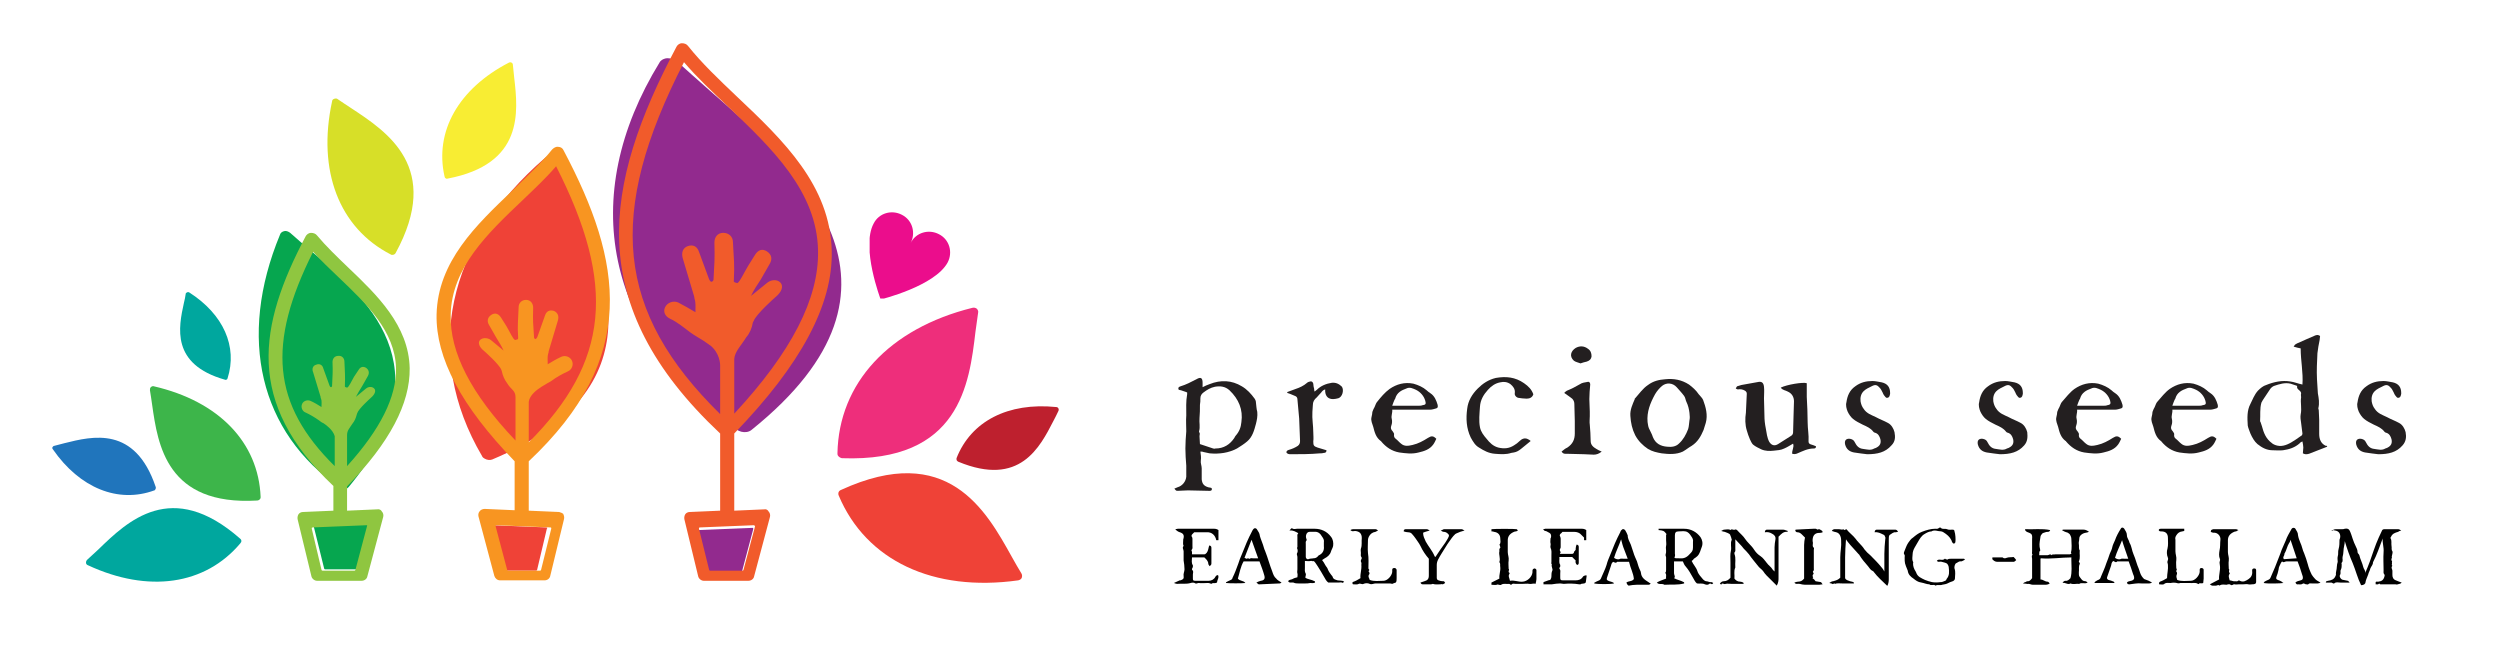 <?xml version="1.0" encoding="UTF-8"?>
<!-- Generator: Adobe Illustrator 25.4.0, SVG Export Plug-In . SVG Version: 6.00 Build 0)  -->
<svg xmlns="http://www.w3.org/2000/svg" xmlns:xlink="http://www.w3.org/1999/xlink" version="1.1" id="Layer_3" x="0px" y="0px" viewBox="0 0 566.9 146.3" style="enable-background:new 0 0 566.9 146.3;" xml:space="preserve">
<style type="text/css">
	.st0{fill:#231F20;}
	.st1{clip-path:url(#SVGID_00000018217860157553766940000000906180562141916319_);fill:#EB0D8C;}
	.st2{fill:#3DB54A;}
	.st3{fill:#00A79E;}
	.st4{fill:#BE202E;}
	.st5{fill:#EE2E7B;}
	.st6{fill:#EF4237;}
	.st7{fill:#D7DF28;}
	.st8{fill:#F8ED33;}
	.st9{fill:#06A64F;}
	.st10{fill:#922A8E;}
	.st11{fill:#2075BC;}
	.st12{fill:#F15B2B;}
	.st13{fill:#8FC640;}
	.st14{fill:#F89521;}
</style>
<g>
	<g>
		<path class="st0" d="M284.8,96.1c-0.4,1.5-0.8,3-2,4c-0.7,0.6-1.5,1.1-2.3,1.6c-1.9,1-4,1.3-6.2,1.1c-0.5-0.1-0.9-0.2-1.4-0.3    c-0.2-0.1-0.5-0.1-0.7-0.1c0.1,0.7,0.2,1.3,0.1,2c-0.1,0.6,0.2,1.2,0.2,1.8c0,0.6,0,1.2,0,1.8c0,0.2,0,0.5,0,0.7    c0.1,1,0.5,1.5,1.5,1.8c0.3,0.1,0.9,0,0.8,0.5c-0.1,0.4-0.5,0.3-0.9,0.3c-1.5,0-3-0.1-4.5-0.1c-0.8,0-1.6,0.1-2.3,0.1    c-0.4,0-0.4,0-0.8-0.5c0.2-0.1,0.5-0.2,0.7-0.3c1.1-0.3,1.9-1.3,2-2.4c0-0.8,0-1.7,0-2.5c-0.1-1.3-0.2-2.6-0.2-3.9    c0-1.3,0.1-2.6,0.2-3.9c0-1.2-0.1-2.4,0-3.6c0-1.6-0.1-3.2,0.2-4.8c0-0.1,0-0.2,0-0.4c-0.4-0.2-0.9-0.3-1.4-0.5    c-0.3-0.1-0.6,0-0.6-0.4c0-0.4,0.3-0.4,0.5-0.5c0.6-0.2,1.2-0.4,1.8-0.7c0.6-0.3,1.2-0.6,1.8-0.9c1-0.6,1.4-0.3,1.4,0.8    c0,0.3,0,0.6,0,1c0.6-0.3,1-0.5,1.6-0.7c2.5-1,5-0.9,7.3,0.5c1.2,0.7,2.1,1.7,2.9,2.8c0.2,0.3,0.3,0.6,0.3,0.9    c0.1,0.7,0.1,1.4,0.3,2.1C285.2,94.4,285,95.3,284.8,96.1 M278.8,88.5c-1-0.9-2.1-1-3.3-0.8c-1,0.2-1.8,0.7-2.6,1.3    c-0.4,0.3-0.7,0.7-0.7,1.3c0,0.5,0,1-0.1,1.5c0,1,0,2-0.1,3c-0.1,1,0.2,2-0.1,3c0,0,0,0.1,0,0.2c0.3,0.2,0.1,0.6,0.1,0.9    c0,0.6,0.1,1.2,0.1,1.8c1,0.3,2,0.7,3,1c0.2,0,0.3,0.1,0.5,0c1.9,0,3.3-0.9,4.3-2.4c0.1-0.2,0.2-0.4,0.3-0.5    c0.8-0.9,1.2-1.9,1.3-3.1C281.9,92.9,280.9,90.5,278.8,88.5"></path>
		<path class="st0" d="M303.5,90.3c-0.4,0.1-0.8,0.2-1.2,0.2c-1.1,0-1.7-0.6-1.8-1.7c0-0.2,0-0.3,0-0.5c-0.4,0.1-0.7,0.4-0.9,0.7    c-0.4,0.4-0.7,0.8-1,1.1c-0.6,0.5-0.9,1-0.9,1.8c0,0.5-0.1,1-0.1,1.5c-0.1,1.6,0.2,3.1,0.2,4.6c0,0.7,0.1,1.4,0,2.1    c0,0.9,0.1,1.1,1,1.4c0.7,0.2,1.3,0.4,2,0.6c0,0.5-0.3,0.6-0.6,0.6c-0.3,0.1-0.6,0.1-0.9,0.1c-2.2,0.2-4.5,0.2-6.7,0.2    c-0.4,0-0.7-0.1-0.9-0.4c0-0.4,0.3-0.5,0.6-0.6c0.7-0.2,1.4-0.5,2-0.9c0.4-0.3,0.5-0.7,0.5-1.1c-0.1-1.7-0.1-3.4-0.2-5.1    c-0.1-1.5-0.3-2.9-0.4-4.4c0-0.3-0.2-0.6-0.5-0.7c-0.4-0.2-0.8-0.3-1.2-0.5c-0.2-0.1-0.4-0.1-0.6-0.2c0-0.1,0-0.1,0-0.2l1.9-0.7    c0.9-0.3,1.8-0.7,2.6-1.4c0.2-0.2,0.4-0.2,0.7-0.3c0.3-0.1,0.6,0.1,0.7,0.5c0,0.4,0.1,0.8,0.2,1.2c0,0.2,0,0.3,0.1,0.6    c0.2-0.2,0.4-0.3,0.5-0.4c0.9-0.9,2.1-1.4,3.4-1.6c1-0.1,1.7,0.3,2.3,0.9C304.8,88.5,304.4,90,303.5,90.3"></path>
		<path class="st0" d="M325.7,92.6c-0.4,0.1-0.9,0.3-1.4,0.3c-1.8,0-3.7,0-5.5,0c-1,0-2,0-3.1,0c0.1,0.7-0.3,1.4-0.1,2.1    c0.1,0.4,0.1,1-0.1,1.5c-0.2,0.5-0.1,0.9,0.3,1.3c0.2,0.3,0.4,0.5,0.3,0.9c0,0.3,0.1,0.6,0.4,0.8c0.4,0.3,0.8,0.8,1.2,1.1    c0.8,0.7,1.7,0.5,2.6,0.3c1.3-0.3,2.4-0.9,3.5-1.6c0.8-0.5,1.2-0.5,1.9,0.2c-0.2,0.4-0.4,0.9-0.7,1.3c-0.8,1.1-2,1.5-3.3,1.8    c-1.5,0.4-2.9,0.2-4.4,0c-1.7-0.3-3-1.2-4.1-2.5c0,0,0-0.1-0.1-0.1c-1.1-0.8-1.4-2-1.7-3.2c-0.2-0.7-0.6-1.4-0.4-2.2    c0.1-0.4,0.2-0.9,0.2-1.2c0.2-0.5,0.3-0.8,0.5-1.1c0.2-0.4,0.3-0.9,0.6-1.2c0.8-1,1.7-2.1,2.8-2.9c1.6-1.1,3.4-1.6,5.4-1.2    c1.1,0.3,2.2,0.8,3,1.5c0.3,0.3,0.6,0.5,0.9,0.7c0.9,0.6,1.3,1.6,1.6,2.6C326.1,92.3,326,92.5,325.7,92.6 M323.2,90.9    c-0.3-1.1-1.1-2-2.1-2.5c-0.7-0.3-1.4-0.7-2.2-0.3c-1.1,0.4-2.1,0.9-2.5,2.2c0,0.2-0.2,0.3-0.2,0.4c-0.2,0.4-0.3,0.8-0.5,1.3    c2.2,0,4.1,0,6.1,0c0.2,0,0.5,0,0.7-0.1C323.3,91.8,323.4,91.6,323.2,90.9"></path>
		<path class="st0" d="M343.5,89.1c0.1-0.9-0.4-1.5-1-2c-0.7-0.5-1.5-0.6-2.3-0.4c-1.1,0.2-2,0.8-2.8,1.7c-1,1.1-1.7,2.3-1.8,3.8    c-0.1,1.6-0.3,3.2,0,4.7c0.2,1,0.8,1.8,1.5,2.6c0.7,0.9,1.5,1.7,2.7,2c1.3,0.3,2.4,0.2,3.5-0.5c0.5-0.3,0.9-0.6,1.3-1    c0.5-0.5,1.2-0.8,1.9-0.4c0.2,0.1,0.4,0.2,0.6,0.4c-0.8,0.7-1.5,1.2-2.2,1.8c-0.5,0.4-1,0.7-1.6,0.8c-0.2,0-0.4,0.1-0.6,0.1    c-1.2,0.4-2.4,0.3-3.7,0.2c-1.4-0.1-2.5-0.7-3.6-1.4c-0.9-0.5-1.4-1.4-1.9-2.3c-1-2.1-1.1-4.3-0.8-6.5c0.2-1.8,1.1-3.3,2.4-4.6    c1.1-1.1,2.4-2,4.1-2.4c2.3-0.4,4.4-0.2,6.4,1.2c1,0.7,1.7,1.4,2.1,2.5c-0.2,0.7-0.8,1-1.5,1c-0.7,0-1.3-0.1-2-0.2    C343.7,90,343.4,89.6,343.5,89.1"></path>
		<path class="st0" d="M363.2,102.4c-0.6,0.5-1.2,0.7-1.8,0.7c-0.7,0-1.5-0.1-2.2-0.1c-1.3,0-2.6-0.1-3.9-0.1    c-0.4,0-0.8,0.1-1.2-0.5c0.4-0.3,0.8-0.7,1.3-0.9c1.2-0.8,1.7-1.8,1.7-3.2c0-0.9,0-1.8,0-2.8c0-1.3-0.1-2.6-0.1-3.9    c0-0.5-0.2-0.9-0.5-1.2c-0.5-0.4-1.1-0.8-1.8-1.3c0.2-0.2,0.4-0.4,0.6-0.5c1-0.4,2-0.9,3-1.5c0.4-0.3,1.1-0.4,1.7-0.5    c0.4-0.1,0.6,0.2,0.6,0.6c-0.1,1.1-0.2,2.2-0.2,3.3c0,0.9,0.1,1.9,0.1,2.8c0,0.4,0,0.7,0,1.1c0,0.6-0.1,1.3,0,1.9    c0.1,1.2,0.2,2.5,0.2,3.7c0,0.9,0.6,1.4,1.3,1.8C362.3,102,362.7,102.2,363.2,102.4 M357.3,78.9c0.9-0.5,1.9-0.5,2.8,0.2    c0.6,0.4,0.8,1,0.8,1.7c-0.1,0.7-0.5,1-1.1,1.2c-0.4,0.1-0.9,0.2-1.4,0.4c-0.5-0.2-1.1-0.3-1.5-0.6    C355.8,80.8,356.2,79.6,357.3,78.9"></path>
		<path class="st0" d="M386.8,95.9c-0.2,0.5-0.3,1.1-0.5,1.6c-0.6,1.4-1.3,2.7-2.7,3.6c-0.7,0.4-1.3,0.9-2,1.3    c-1.5,0.7-3.2,0.6-4.8,0.4c-1.1-0.2-2.1-0.4-3.1-1c-1.2-0.8-2.2-1.8-2.9-3.1c-0.7-1.4-1-2.8-1.1-4.4c-0.1-1.4,0.5-2.6,1-3.8    c0-0.1,0-0.2,0.1-0.2c0.9-1,1.7-2.2,2.9-3c1.2-0.9,2.5-1.2,3.9-1.3c1.9-0.2,3.7,0.1,5.4,1.2c0.8,0.6,1.6,1.3,2.2,2.2    c0.3,0.4,0.8,0.8,1,1.3C386.8,92.3,387.3,94.1,386.8,95.9 M383.1,93.6c-0.1-0.8-0.3-1.7-0.7-2.5c-0.2-0.4-0.2-0.9-0.5-1.3    c-0.5-0.7-1.1-1.3-1.7-2c-0.9-1-2.3-1.1-3.3-0.3c-0.6,0.5-1.2,1.2-1.6,1.9c-1.1,2-1.9,4-1.7,6.3c0.1,0.5,0.1,0.9,0.3,1.4    c0.3,0.7,0.7,1.3,0.9,2c0.6,1.5,1.8,2.1,3.3,2.2c0.9,0.1,1.9,0,2.6-0.7c1-0.9,1.6-2,2.1-3.3c0.2-0.6,0.2-1.4,0.3-2    C383.2,94.9,383.2,94.3,383.1,93.6"></path>
		<path class="st0" d="M411.8,101.2c0,0.4-0.2,0.5-0.5,0.5c-1.4,0-2.5,0.6-3.7,1.1c-0.4,0.2-0.8,0.2-1.2,0.1    c-0.1-0.8,0.5-1.5,0.2-2.3c-0.7,0.4-1.3,0.8-2,1.1c-0.8,0.4-1.6,0.4-2.4,0.5c-0.9,0.1-1.9,0.1-2.8-0.3c-0.6-0.3-1.3-0.6-1.9-1.1    c-0.3-0.3-0.5-0.8-0.7-1.2c-0.3-0.7-0.5-1.3-0.7-2c-0.4-1.3-0.4-2.7-0.2-4c0.1-1.4,0.1-2.9,0.2-4.3c0-0.3-0.1-0.5-0.4-0.7    c-0.5-0.3-1-0.4-1.6-0.3c-0.2,0-0.3-0.1-0.5-0.2c0.1-0.2,0.2-0.4,0.3-0.5c0.3-0.1,0.6-0.2,1-0.3c1.3-0.2,2.6-0.5,3.9-0.7    c0.7-0.1,1.1,0.2,1.2,1.1c0.1,0.9,0,1.7,0,2.6c0,1.3,0.1,2.6,0.1,3.9c0,1,0.1,1.9,0.3,2.9c0.2,1.1,0.3,2.2,0.8,3.1    c0.5,0.8,1.2,1,2,0.5c1-0.6,2-1.3,3-1.9c0.3-0.2,0.4-0.5,0.4-0.8c0-1.2,0.1-2.5,0.1-3.7c0-1.1,0.1-2.2,0.1-3.3    c0-1-0.5-1.8-1.4-2.2c-0.5-0.3-1.2-0.3-1.6-0.9c1.4-0.7,5.1-1.3,5.9-1c0,1,0,2.1,0,3.1c0.1,1.9,0.2,3.9,0.2,5.8    c0,1.4,0.3,2.9,0.2,4.3c0,0.4,0.2,0.6,0.6,0.7C411,100.9,411.4,101,411.8,101.2"></path>
		<path class="st0" d="M428.9,101c-1.4,1.6-3.2,2-5.5,2c-0.7-0.1-1.9-0.2-3-0.4c-1-0.2-1.7-0.7-2-1.8c-0.2-0.9,0.2-1.4,1.1-1.3    c0.5,0.1,0.9,0.3,1.1,0.8c0.4,0.8,0.9,1.4,1.9,1.5c0.8,0.1,1.7,0.4,2.5-0.1c0.2-0.1,0.4-0.1,0.5-0.2c0.8-0.4,1.1-1,0.9-1.9    c-0.2-0.7-0.5-1.3-1.3-1.5c-0.1,0-0.2-0.1-0.3-0.2c-0.6-0.8-1.5-1.2-2.4-1.6c-0.8-0.4-1.6-0.8-2.2-1.3c-0.5-0.4-0.9-1-1.2-1.6    c-0.3-0.7-0.5-1.5-0.3-2.2c0.2-1.4,0.7-2.7,2-3.6c1.2-0.9,2.5-1.2,3.9-1.2c0.7,0,1.4,0.2,2.1,0.3c1.3,0.3,1.9,1.1,1.9,2.4    c0,0.1,0,0.2,0,0.2c-0.1,0.4-0.1,0.8-0.6,0.9c-0.4,0.1-0.5-0.3-0.8-0.6c-0.1-0.1-0.2-0.4-0.3-0.6c-0.2-0.3-0.3-0.7-0.6-1    c-0.6-0.7-1-0.9-1.9-0.4c-0.6,0.3-1.3,0.6-1.8,1.1c-0.6,0.6-0.8,1.4-0.7,2.3c0.1,0.6,0.3,1.2,0.7,1.7c0.7,1.1,1.8,1.4,2.8,1.9    c0.9,0.5,1.8,0.8,2.7,1.3c0.8,0.4,1.3,1.3,1.5,2.1C429.8,99.1,429.8,100.1,428.9,101"></path>
		<path class="st0" d="M459,101c-1.4,1.6-3.2,2-5.5,2c-0.7-0.1-1.9-0.2-3-0.4c-1-0.2-1.7-0.7-2-1.8c-0.2-0.9,0.2-1.4,1.1-1.3    c0.5,0.1,0.9,0.3,1.1,0.8c0.4,0.8,0.9,1.4,1.9,1.5c0.8,0.1,1.7,0.4,2.5-0.1c0.2-0.1,0.4-0.1,0.5-0.2c0.8-0.4,1.1-1,0.9-1.9    c-0.2-0.7-0.5-1.3-1.3-1.5c-0.1,0-0.2-0.1-0.3-0.2c-0.6-0.8-1.5-1.2-2.4-1.6c-0.8-0.4-1.6-0.8-2.2-1.3c-0.5-0.4-0.9-1-1.2-1.6    c-0.3-0.7-0.5-1.5-0.3-2.2c0.2-1.4,0.7-2.7,2-3.6c1.2-0.9,2.5-1.2,3.9-1.2c0.7,0,1.4,0.2,2.1,0.3c1.3,0.3,1.9,1.1,1.9,2.4    c0,0.1,0,0.2,0,0.2c-0.1,0.4-0.1,0.8-0.6,0.9c-0.4,0.1-0.5-0.3-0.8-0.6c-0.1-0.1-0.2-0.4-0.3-0.6c-0.2-0.3-0.3-0.7-0.6-1    c-0.6-0.7-1-0.9-1.9-0.4c-0.6,0.3-1.3,0.6-1.8,1.1c-0.6,0.6-0.8,1.4-0.7,2.3c0.1,0.6,0.3,1.2,0.7,1.7c0.7,1.1,1.8,1.4,2.8,1.9    c0.9,0.5,1.8,0.8,2.7,1.3c0.8,0.4,1.3,1.3,1.5,2.1C459.8,99.1,459.8,100.1,459,101"></path>
		<path class="st0" d="M481,92.6c-0.4,0.1-0.9,0.3-1.4,0.3c-1.8,0-3.7,0-5.5,0c-1,0-2,0-3.1,0c0.1,0.7-0.3,1.4-0.1,2.1    c0.1,0.4,0.1,1-0.1,1.5c-0.2,0.5-0.1,0.9,0.3,1.3c0.2,0.3,0.4,0.5,0.3,0.9c0,0.3,0.1,0.6,0.4,0.8c0.4,0.3,0.8,0.8,1.2,1.1    c0.8,0.7,1.7,0.5,2.6,0.3c1.3-0.3,2.4-0.9,3.5-1.6c0.8-0.5,1.2-0.5,1.9,0.2c-0.2,0.4-0.4,0.9-0.7,1.3c-0.8,1.1-2,1.5-3.3,1.8    c-1.5,0.4-2.9,0.2-4.4,0c-1.7-0.3-3-1.2-4.1-2.5c0,0,0-0.1-0.1-0.1c-1.1-0.8-1.4-2-1.7-3.2c-0.2-0.7-0.6-1.4-0.4-2.2    c0.1-0.4,0.2-0.9,0.2-1.2c0.2-0.5,0.3-0.8,0.5-1.1c0.2-0.4,0.3-0.9,0.6-1.2c0.9-1,1.7-2.1,2.8-2.9c1.6-1.1,3.4-1.6,5.4-1.2    c1.1,0.3,2.2,0.8,3,1.5c0.3,0.3,0.6,0.5,0.9,0.7c0.9,0.6,1.3,1.6,1.6,2.6C481.4,92.3,481.3,92.5,481,92.6 M478.5,90.9    c-0.3-1.1-1.1-2-2.1-2.5c-0.7-0.3-1.4-0.7-2.2-0.3c-1.1,0.4-2.1,0.9-2.5,2.2c0,0.2-0.2,0.3-0.2,0.4c-0.2,0.4-0.3,0.8-0.5,1.3    c2.2,0,4.1,0,6.1,0c0.2,0,0.5,0,0.7-0.1C478.5,91.8,478.7,91.6,478.5,90.9"></path>
		<path class="st0" d="M502.6,92.6c-0.4,0.1-0.9,0.3-1.4,0.3c-1.8,0-3.7,0-5.5,0c-1,0-2,0-3.1,0c0.1,0.7-0.3,1.4-0.1,2.1    c0.1,0.4,0.1,1-0.1,1.5c-0.2,0.5-0.1,0.9,0.3,1.3c0.2,0.3,0.4,0.5,0.3,0.9c0,0.3,0.1,0.6,0.4,0.8c0.4,0.3,0.8,0.8,1.2,1.1    c0.8,0.7,1.7,0.5,2.6,0.3c1.3-0.3,2.4-0.9,3.5-1.6c0.8-0.5,1.2-0.5,1.9,0.2c-0.2,0.4-0.4,0.9-0.7,1.3c-0.8,1.1-2,1.5-3.3,1.8    c-1.5,0.4-2.9,0.2-4.4,0c-1.7-0.3-3-1.2-4.1-2.5c0,0,0-0.1-0.1-0.1c-1.1-0.8-1.4-2-1.7-3.2c-0.2-0.7-0.6-1.4-0.4-2.2    c0.1-0.4,0.2-0.9,0.2-1.2c0.2-0.5,0.3-0.8,0.5-1.1c0.2-0.4,0.3-0.9,0.6-1.2c0.9-1,1.7-2.1,2.8-2.9c1.6-1.1,3.4-1.6,5.4-1.2    c1.1,0.3,2.2,0.8,3,1.5c0.3,0.3,0.6,0.5,0.9,0.7c0.9,0.6,1.3,1.6,1.6,2.6C503,92.3,502.9,92.5,502.6,92.6 M500.1,90.9    c-0.3-1.1-1.1-2-2.1-2.5c-0.7-0.3-1.4-0.7-2.2-0.3c-1.1,0.4-2.1,0.9-2.5,2.2c0,0.2-0.2,0.3-0.2,0.4c-0.2,0.4-0.3,0.8-0.5,1.3    c2.2,0,4.1,0,6.1,0c0.2,0,0.5,0,0.7-0.1C500.2,91.8,500.3,91.6,500.1,90.9"></path>
		<path class="st0" d="M527.7,101.2c0,0.1,0,0.1,0,0.1c-1.4,0.5-2.7,1.1-4.1,1.6c-0.7,0.2-1,0.1-1.4-0.1c0-0.5,0.1-0.9,0.1-1.3    c0-0.4-0.1-0.9-0.2-1.4c-0.2,0.1-0.5,0.2-0.6,0.4c-1.1,1-2.4,1.4-3.8,1.6c-0.8,0.1-1.6,0-2.4,0c-1.3,0-2.4-0.6-3.4-1.4    c-0.7-0.6-1.2-1.5-1.6-2.4c-0.2-0.6-0.5-1.2-0.6-1.8c-0.1-1.7-0.2-3.4,0.6-4.9c0.5-1,0.9-2.1,1.7-3c0.6-0.6,1.2-1.1,1.9-1.3    c1.7-0.7,3.6-1.1,5.4-0.8c0.9,0.1,1.8,0.5,2.8,0.7c0.2-2.7-0.4-5.4-0.4-8.2c-0.5-0.1-1-0.2-1.6-0.4c0.2-0.2,0.2-0.4,0.4-0.5    c0.3-0.2,0.5-0.3,0.8-0.4c1.1-0.5,2.2-1,3.4-1.5c0.4-0.2,0.9-0.4,1.4,0c0,0.3-0.1,0.6-0.1,0.9c-0.2,1-0.4,2-0.5,3    c-0.1,2-0.2,3.9-0.1,5.9c0.1,1.1,0.1,2.1,0.2,3.2c0.2,1.1,0.4,2.2,0.1,3.4c0,0.1,0.1,0.3,0.1,0.4c0,0.7,0.1,1.4,0.1,2.2    c0,1.1,0,2.2,0,3.2c0,1.2,0.4,2.2,1.5,2.7C527.5,101,527.6,101.1,527.7,101.2 M522.1,98.3c-0.1-0.8-0.2-1.6-0.3-2.4    c-0.1-0.6-0.2-1.3-0.1-1.9c0.3-1.4-0.1-2.7,0.1-3.9c0-0.4-0.1-0.6,0-0.8c0.1-0.8-1.1-0.9-0.9-1.7c0-0.1-0.2-0.2-0.3-0.2    c-0.4-0.1-0.8-0.3-1.2-0.4c-1.3-0.3-2.5,0.1-3.7,0.5c-0.3,0.1-0.7,0.4-0.9,0.7c-0.5,0.7-0.9,1.4-1.4,2.1c-0.2,0.3-0.4,0.6-0.6,1    c-0.4,1.4-0.2,2.8-0.3,4.2c0,0.1,0.1,0.2,0.1,0.2c0.1,0.3,0.2,0.6,0.3,0.9c0.4,1.5,0.9,2.9,2.3,3.9c0.2,0.2,0.5,0.3,0.7,0.4    c1.3,0.5,2.5,0.1,3.7-0.6c0.7-0.4,1.4-0.9,2.1-1.4C522,98.8,522.1,98.5,522.1,98.3"></path>
		<path class="st0" d="M544.8,101c-1.4,1.6-3.2,2-5.5,2c-0.7-0.1-1.9-0.2-3-0.4c-1-0.2-1.7-0.7-2-1.8c-0.2-0.9,0.2-1.4,1.1-1.3    c0.5,0.1,0.9,0.3,1.1,0.8c0.4,0.8,0.9,1.4,1.9,1.5c0.8,0.1,1.7,0.4,2.5-0.1c0.2-0.1,0.4-0.1,0.5-0.2c0.8-0.4,1.1-1,0.9-1.9    c-0.2-0.7-0.5-1.3-1.3-1.5c-0.1,0-0.2-0.1-0.3-0.2c-0.6-0.8-1.5-1.2-2.4-1.6c-0.8-0.4-1.6-0.8-2.2-1.3c-0.5-0.4-0.9-1-1.2-1.6    c-0.3-0.7-0.5-1.5-0.3-2.2c0.2-1.4,0.7-2.7,2-3.6c1.2-0.9,2.5-1.2,3.9-1.2c0.7,0,1.4,0.2,2.1,0.3c1.3,0.3,1.9,1.1,1.9,2.4    c0,0.1,0,0.2,0,0.2c-0.1,0.4-0.1,0.8-0.6,0.9c-0.4,0.1-0.5-0.3-0.8-0.6c-0.1-0.1-0.2-0.4-0.3-0.6c-0.2-0.3-0.3-0.7-0.6-1    c-0.6-0.7-1-0.9-1.9-0.4c-0.6,0.3-1.3,0.6-1.8,1.1c-0.6,0.6-0.8,1.4-0.7,2.3c0.1,0.6,0.3,1.2,0.7,1.7c0.7,1.1,1.8,1.4,2.8,1.9    c0.9,0.5,1.8,0.8,2.7,1.3c0.8,0.4,1.3,1.3,1.5,2.1C545.7,99.1,545.6,100.1,544.8,101"></path>
	</g>
</g>
<path d="M528.9,120.3c0.2-0.2,0.5-0.3,0.8-0.3c0.5,0,0.9,0,1.4,0c0.2,0,0.4,0,0.6-0.1c0.5-0.1,0.9,0,1.1,0.4  c0.3,0.6,0.5,1.3,0.7,1.9c0.2,0.6,0.4,1.1,0.7,1.7c0.2,0.4,0.4,0.8,0.4,1.3c0,0.3,0.3,0.4,0.4,0.7c0.2,0.9,0.7,1.8,0.9,2.7  c0.1,0.5,0.6,0.8,0.4,1.4c0.8-1.8,1.4-3.5,2-5.3c0.3-0.9,0.7-1.9,1.1-2.8c0.2-0.5,0.5-1,0.7-1.5c0.1-0.3,0.3-0.4,0.6-0.4  c1,0,2.1,0,3.1,0c0.2,0,0.4,0.1,0.7,0.3c-0.4,0.1-0.6,0.2-0.7,0.3c-0.7,0.2-1.3,0.4-1.6,1.1c-0.1,0.1-0.2,0.3-0.1,0.4  c0.3,0.5,0.1,1.1,0.2,1.7c0.1,0.4-0.1,0.8,0.2,1.2c0.1,0.2,0,0.6-0.1,1c0,0.2-0.1,0.2,0,0.4c0,0.1-0.1,0.2-0.1,0.3  c0,0.2-0.1,0.4,0,0.4c0.3,0.1,0,0.3,0.1,0.5c0.1,0.2-0.2,0.5,0.1,0.7c-0.4,0.4,0,0.8,0,1.1c0,0.3,0,0.7,0,1c0,0.5,0.2,1,0.8,1.2  c0.4,0.2,0.8,0.3,1.3,0.5c-0.2,0.3-0.6,0.3-0.9,0.4c-0.2,0.1-0.4,0-0.5,0c-0.7,0-1.5,0-2.2,0c-0.3,0-0.6,0-0.8,0  c-0.2,0-0.5,0.1-0.7-0.2c-0.2,0.3-0.5,0.2-0.8,0.2c0-0.2,0-0.3,0-0.5c0,0,0.1-0.1,0.1-0.1c0.2,0,0.3,0,0.5,0  c0.8-0.1,1.2-0.4,1.4-1.2c0-0.1,0.1-0.3,0-0.4c-0.3-0.3-0.2-0.7-0.2-1c0-1.4-0.1-2.7,0-4.1c0.1-1.1-0.3-2.1-0.2-3.1  c-0.7,1.8-1.3,3.7-2.2,5.4c0,0.6-0.4,0.9-0.6,1.4c-0.1,0.5-0.4,0.9-0.5,1.4c-0.2,0.6-0.5,1.1-0.6,1.7c0,0.4-0.4,0.7-1,0.7  c-0.8-1.6-1.2-3.3-1.9-5c-0.7-1.6-1.3-3.3-1.8-5c0,0.8-0.3,1.5-0.3,2.3c0,0.4-0.1,0.9-0.2,1.3c-0.1,0.4,0.2,0.9-0.2,1.3  c-0.1,0.1,0,0.2,0,0.4c0,0.4,0,0.8-0.2,1.2c-0.2,0.4,0.1,0.8-0.2,1.2c-0.2,0.4,0.3,1.1,0.8,1.1c0.3,0.1,0.7,0.1,1,0.2  c0.1,0,0.2,0.2,0.4,0.4c-0.8,0-1.5,0-2.1,0c-0.5,0-1-0.2-1.4,0.2c-0.1,0.1-0.4-0.1-0.6-0.2c-0.4,0-0.9,0-1.3,0  c0-0.4,0.3-0.3,0.5-0.4c0.7-0.1,1.4-0.3,1.7-1.1c0-0.1,0.1-0.2,0.1-0.2c-0.1-0.6,0.2-1.2,0.2-1.9c0-0.4,0.1-0.7,0.2-1.1  c0-0.4-0.1-0.8,0-1.2c0.2-0.6,0-1.1,0.2-1.7c0.2-0.7,0.2-1.4,0.2-2.1c0-0.1,0.1-0.2,0.1-0.3c0.2-0.6,0-1.3-0.5-1.6  c-0.3-0.2-0.7-0.2-1.1-0.3c-0.1,0-0.2,0-0.3,0C528.9,120.5,528.9,120.4,528.9,120.3z"></path>
<path d="M459.2,120c1.9,0.1,3.8-0.2,5.7,0.2c-0.2,0.6-0.7,0.3-1.1,0.5c-0.5,0.2-0.5,0.1-0.7,0.3c-0.2,0.2-0.4,0.5-0.4,0.7  c-0.1,0.8-0.3,1.5-0.2,2.3c0,0.2,0.1,0.3,0.1,0.5c0,0.1,0.1,0.4,0,0.4c-0.3,0.3-0.1,0.6-0.2,1c0.7,0,1.3,0,1.9,0  c0.3,0,0.6-0.4,0.9,0c0.2-0.3,0.6-0.1,0.9-0.2c0.3,0,0.7,0,1,0c0.3,0,0.6,0,0.9,0c0.3,0,0.7,0,1,0c0.1,0,0.3,0,0.4,0  c0.1-0.1,0.5-0.1,0.2-0.4c0.3-1,0.1-2.1,0.1-3.1c0-0.4-0.2-0.8-0.4-1.1c-0.1-0.1-0.3-0.2-0.4-0.3c-0.3-0.1-0.7-0.2-1-0.4  c-0.1,0-0.2-0.1-0.3-0.2c0.2-0.1,0.2-0.1,0.3-0.1c1.5,0,3.1,0,4.6,0c0.4,0,0.8,0.2,1.2,0.5c-0.3,0.1-0.5,0.2-0.7,0.2  c-0.7,0.1-1.5,0.6-1.5,1.3c0,0.5-0.2,0.9-0.1,1.3c0.1,0.5-0.1,1,0.2,1.4c-0.1,0.8,0.2,1.7-0.2,2.5c0,0.1,0,0.2,0.1,0.2  c0,0.1,0.2,0.3,0.1,0.4c-0.3,0.6-0.1,1.2-0.2,1.9c0,0.8,0,0.8,0.4,1.3c0.3,0.4,0.5,0.7,1.1,0.7c0.2,0,0.3,0.2,0.5,0.3  c-0.7,0.4-1.4-0.1-1.9,0.3c-0.7-0.1-1.3,0.2-2-0.1c-0.6,0.4-1.2-0.3-1.8-0.1c0.1-0.1,0.1-0.2,0.2-0.3c0.1-0.1,0.3-0.2,0.4-0.2  c0.6,0.1,0.9-0.3,1.2-0.6c0.4-1.4,0.2-2.8,0.2-4.1c0-0.2,0-0.4,0-0.6c-2.3,0-4.6,0.4-6.9,0.2c-0.1,0.1-0.1,0.1-0.1,0.1  c0,0,0,0.1,0,0.1c0,1.5,0,3.1,0,4.6c0.6,0,1,0.5,1.6,0.5c0.2,0,0.3,0.2,0.5,0.4c-0.4,0.3-0.8,0.3-1.2,0.3c-0.9,0-1.7,0-2.6,0  c-0.4,0-0.7-0.2-1-0.2c-0.4,0.1-0.8-0.2-1.2,0c0.1-0.5,0.6-0.3,0.8-0.6c0.6,0.1,0.9-0.3,1.2-0.7c0-1.5,0-2.9,0-4.4  c0-0.3-0.2-0.6,0.1-0.9c-0.2-0.3-0.1-0.5-0.1-0.8c0-0.3,0-0.7,0-1c0-0.3,0-0.6,0-0.9c0-0.3,0-0.6,0-0.9c0.1-1.2-0.2-1.2-1.2-1.6  C459.4,120.4,459.2,120.4,459.2,120z"></path>
<path d="M292.4,120.3c0.2-0.3,0.5-0.6,0.6-0.5c0.4,0.3,0.8,0.1,1.1,0.1c1.3,0,2.6,0,4,0c1.5,0,2.8,0.6,3.7,1.8  c0.5,0.6,0.6,1.4,0.5,2.1c-0.1,0.5-0.4,0.9-0.5,1.3c-0.2,0.7-0.8,1.2-1.4,1.5c-0.2,0.1-0.4,0.3-0.6,0.4c0.3,0.4,0.5,0.7,0.7,1.1  c0.2,0.4,0.5,0.6,0.6,1c0.2,0.5,0.5,0.9,0.8,1.3c0.1,0.1,0.2,0.2,0.3,0.4c0.1,0.5,0.5,0.6,0.8,0.7c0.4,0.2,0.9,0.1,1.3,0.2  c0.2,0,0.3,0.1,0.5,0.2c-0.2,0.1-0.2,0.4-0.5,0.2c-0.2-0.1-0.5,0-0.8,0c-0.8,0-1.5,0-2.3,0c-0.4-0.3-0.7-0.8-0.9-1.2  c-0.5-0.9-1-1.7-1.5-2.5c-0.1-0.2-0.3-0.4-0.4-0.6c-0.1-0.2-0.3-0.4-0.5-0.6c-0.2,0.2-0.4-0.1-0.7,0c-0.4,0.1-0.8,0-1.3,0  c0,0.5,0,1,0,1.5c0,0.5-0.1,0.9,0.2,1.4c0.1,0.2-0.1,0.6-0.1,0.9c0.6,0.4,1.4,0.4,2.1,0.8c0.1,0,0.1,0.1,0.1,0.3  c-0.4,0.2-0.8,0.1-1.1,0.1c-0.4,0.1-0.8,0.1-1.2,0.1c-0.5,0-0.9,0-1.4,0c-0.4,0-0.8,0-1.2-0.2c-0.4-0.1-0.9,0.2-1.2-0.3  c0.2-0.4,0.6-0.3,1-0.5c0.3-0.2,0.7-0.3,1.1-0.4c0-0.3,0.1-0.6,0-0.9c-0.1-0.3,0-0.6,0-0.9c0-0.3,0-0.6,0-0.9s0-0.6,0-0.9  c0-0.3,0-0.7,0-1c0-0.3-0.2-0.6-0.1-0.8c0.2-0.3,0.2-0.7,0.1-1c-0.2-0.3,0.1-0.5,0-0.8c0-0.3,0-0.6,0-0.9c0-0.3,0-0.7,0-1  c0-0.3-0.1-0.6,0.2-0.9C293.8,120.6,293.3,120.2,292.4,120.3z M296.1,124.5c0,0.6,0,1.2,0,1.8c0,0.3,0.3,0.6,0.6,0.5  c0.4-0.2,0.8-0.1,1.1-0.2c0.4,0,0.7-0.1,1-0.4c0.1-0.2,0.3-0.3,0.5-0.4c0.7-0.4,1-1.1,0.9-1.9c0-0.3,0-0.6,0-0.9  c0.1-0.5-0.1-0.9-0.4-1.3c-0.4-0.7-0.9-1.2-1.8-1.1c-0.3,0-0.7,0-1,0c-0.3,0-0.5,0.1-0.7,0.4c-0.2,0.4-0.2,0.7-0.1,1.1  c0.1,0.1,0.1,0.4,0.1,0.4c-0.3,0.3-0.2,0.6-0.2,0.9C296.1,123.7,296.1,124.1,296.1,124.5z"></path>
<path d="M383.6,127.2c0.4,0.9,1,1.4,1.3,2.3c0.2,0.7,0.8,1.3,1.3,1.9c0.2,0.2,0.5,0.4,0.7,0.4c0.4,0,0.8,0.3,1.2,0.2  c0.1,0,0.2,0.1,0.4,0.2c-0.1,0.1-0.2,0.4-0.5,0.2c-0.1-0.1-0.3-0.1-0.4,0c-0.3,0.3-0.7,0.2-1,0.1c-0.6-0.3-1.2-0.1-1.8-0.2  c-0.4-0.3-0.6-0.8-0.9-1.3c-0.5-0.9-1-1.8-1.7-2.6c-0.3-0.3-0.4-0.7-0.6-1.1c-0.7,0-1.3,0-2,0c0,0.4,0,0.8,0,1.3c0,0.5,0,0.9,0,1.4  c0,0.4,0.4,0.8,0,1.1c0.7,0.4,1.5,0.5,2.2,0.9c0.1,0,0.1,0.1,0.1,0.3c-1.5,0.4-3,0.2-4.5,0.3c-0.5-0.4-1.2,0.1-1.7-0.5  c0.6-0.4,1.4-0.6,2.1-0.9c-0.1-0.4,0.2-0.9-0.2-1.3c0.2-0.2,0.2-0.4,0.2-0.7c0-0.9,0-1.8,0-2.8c0-0.2-0.2-0.5-0.1-0.7  c0.1-0.3,0.1-0.5,0.1-0.8c0-0.4-0.1-0.7,0-1.1c0.1-0.4,0-0.9,0-1.3c0-0.4,0-0.8,0-1.2c0-0.1,0.1-0.1,0.1-0.2  c-0.6-0.8-0.8-0.8-1.8-0.9c0-0.1,0-0.2,0-0.3c0.6,0,1.2,0,1.7,0c1.4,0,2.7,0,4.1,0c1.5,0,2.8,0.7,3.7,1.9c0.4,0.6,0.6,1.4,0.3,2.2  c-0.3,0.7-0.4,1.5-1,2.1c-0.2,0.2-0.5,0.4-0.8,0.6C384,126.9,383.8,127.1,383.6,127.2z M379.7,126.5c0.2,0.1,0.4,0.1,1,0.1  c1,0.1,1.7-0.1,2.4-0.9c0.6-0.6,0.8-0.8,0.8-1.6c0-0.4,0-0.8,0-1.2c0.1-0.5-0.1-0.9-0.4-1.3c-0.3-0.5-0.7-1-1.3-1.1  c-0.5-0.1-1,0-1.6,0c-0.6,0-0.8,0.3-0.8,0.9c0,1.4,0,2.8,0,4.2C379.9,125.9,379.8,126.2,379.7,126.5z"></path>
<path d="M402.9,132.8c-0.5-0.5-0.9-0.9-1.4-1.4c-0.6-0.6-1.2-1.1-1.7-1.9c-0.3-0.4-0.8-0.7-1.1-1.1c-0.7-0.9-1.5-1.8-2.1-2.7  c-0.4-0.5-0.8-0.9-1.2-1.3c-0.5-0.7-1.2-1.3-1.9-2.1c0,0.8,0,1.4,0,2.1c0,0.3,0.1,0.6-0.2,0.9c0,0,0,0.2,0,0.3c0.4,1,0.1,2,0.2,3.1  c-0.4,0.8-0.1,1.7-0.2,2.5c0.3,0.4,0.7,0.7,1.3,0.7c0.2,0,0.5,0.1,0.7,0.2c0,0,0.1,0.2,0.1,0.3c-0.5,0-0.9,0-1.4,0  c-0.4,0-0.9,0-1.3,0c-0.5,0-1-0.1-1.4,0c-0.4,0.2-0.8-0.4-1,0.2c-0.1-0.1-0.2-0.2-0.3-0.3c0.3-0.3,0.5-0.5,0.9-0.5  c0.6,0,1.1-0.3,1.5-0.8c0-1.2,0-2.3,0-3.5c0-0.9-0.1-1.8,0.1-2.6c0.2-0.8-0.2-1.7,0.2-2.5c-0.1-0.4-0.2-0.8-0.4-1.2  c-0.1-0.2-0.9-0.5-1.2-0.6c-0.2,0-0.4-0.1-0.8-0.2c0.4-0.2,0.5-0.3,0.7-0.3c0.5,0,1-0.2,1.4,0.1c0.3-0.4,0.7,0.1,1-0.1  c0.1-0.1,0.4,0,0.5,0.1c0.6,0.7,1.4,1.3,1.9,2.1c0.4,0.6,0.9,1,1.4,1.6c0.2,0.2,0.4,0.5,0.6,0.8c0.4,0.6,0.8,1,1.4,1.4  c0.6,0.4,1,1,1.4,1.5c0.4,0.6,1,0.9,1.4,1.6c0.1,0.1,0.2,0.2,0.4,0.4c0-0.3,0-0.5,0-0.7c0-1.6,0-3.2,0-4.8c0-0.6,0.1-1.2,0.2-1.8  c0.1-0.6-0.2-1-0.8-1.3c-0.5-0.3-1-0.4-1.6-0.3c0-0.4,0.2-0.6,0.5-0.6c1.2,0,2.4,0,3.6,0c0.4,0,0.7,0.2,1.1,0.3  c0,0.1-0.1,0.2-0.1,0.2c-0.9-0.1-1.4,0.5-2,1.1c0,3.1,0,6.2,0,9.4C403.3,131.5,403.3,132.1,402.9,132.8z"></path>
<path d="M415.5,120.2c0.2-0.1,0.3-0.2,0.5-0.2c0.3,0,0.7,0,1,0c0.3,0,0.5,0.1,0.7,0.1c0.1,0,0.4-0.2,0.5,0.1  c0.2-0.1,0.3-0.1,0.5-0.2c0.6,0.8,1.5,1.4,2.1,2.2c0.4,0.6,0.9,1,1.4,1.6c0.2,0.2,0.4,0.5,0.6,0.8c0.4,0.5,0.8,0.9,1.3,1.3  c0.9,0.9,1.8,1.8,2.6,2.8c0.2,0.2,0.4,0.5,0.6,0.9c0-0.4,0-0.6,0-0.8c0-1.1,0-2.2,0-3.2c0-1.1,0.1-2.2,0.2-3.3c0-0.2,0.1-0.3,0-0.5  c-0.1-0.2-0.1-0.5-0.5-0.6c-0.6-0.3-1.2-0.6-1.9-0.5c0-0.4,0.2-0.6,0.5-0.6c1.4,0,2.7,0,4.1,0c0.3,0,0.5,0.1,0.7,0.5  c-0.2,0-0.4,0.1-0.5,0.1c-0.6-0.1-1,0.4-1.4,0.6c-0.2,0.2-0.2,0.6-0.2,1c0,3,0,6.1,0,9.1c0,0.5-0.1,1-0.3,1.4c-0.1,0-0.1,0-0.1,0  c-1-1-2.1-1.9-3-3.1c-0.1-0.1-0.1-0.2-0.2-0.2c-0.5-0.2-0.8-0.7-1.1-1.1c-0.7-0.8-1.4-1.6-2-2.6c0-0.1-0.1-0.1-0.1-0.1  c-0.6-0.7-1.3-1.4-1.9-2.1c-0.3-0.4-0.7-0.8-1-1.3c-0.1,1.4-0.2,2.8-0.2,4.1c0,1.6,0,3.1,0,4.7c0.2,0.5,0.7,0.5,1.1,0.7  c0.3,0.1,0.6,0.1,0.8,0.2c0,0,0.1,0.2,0.1,0.3c-0.4,0-0.8,0-1.1,0c-0.5,0-1,0-1.6,0c-0.5,0-1.1-0.1-1.6,0.1c-0.2-0.3-0.4,0.2-0.6,0  c-0.1-0.1-0.4-0.1-0.7-0.2c0.3-0.2,0.6-0.4,0.9-0.4c0.7-0.2,1.1-0.3,1.6-0.8c0-1.5,0-3.1,0-4.6c0-1.3,0.3-2.5,0.2-3.8  c0-0.6-0.1-0.9-0.3-1.3c-0.3-0.5-0.7-0.6-1.2-0.7c-0.2-0.1-0.4-0.1-0.6-0.2C415.5,120.3,415.5,120.2,415.5,120.2z"></path>
<path d="M359.8,130.5c-0.1,0.5-0.1,1-0.2,1.5c0,0.1-0.2,0.3-0.4,0.3c-0.3,0.1-0.6,0-0.8,0.2c0,0-0.2,0-0.3,0  c-1.2-0.2-2.4-0.2-3.5-0.1c-0.3,0-0.5-0.1-0.8-0.1c-0.6,0-1.2,0.1-1.9,0.2c-0.6,0-1.2,0-1.9,0c0-0.2,0-0.3,0-0.5  c0.4-0.1,0.7-0.3,1.1-0.4c0.2-0.1,0.4,0,0.5-0.2c0.1-0.2,0.2-0.4,0.2-0.7c0-0.4,0-0.9,0.2-1.3c0.2-0.4-0.3-0.9-0.1-1.4  c-0.2-0.2-0.1-0.4-0.1-0.6c0-0.5,0-0.9,0-1.4c0-0.6,0.1-1.2-0.2-1.8c-0.1-0.3,0.1-0.7,0-1c-0.1-0.3,0-0.7,0-1.1  c0-0.1,0.1-0.2,0.1-0.2c0.1-0.5,0-0.9-0.4-1.1c-0.3-0.1-0.6-0.4-0.9-0.4c-0.2,0-0.3-0.2-0.5-0.4c0.3,0,0.4-0.1,0.5-0.1  c2.8,0,5.5,0,8.3,0c0.4,0,0.7,0.1,1,0.3c0,0.7,0,1.5,0,2.3c-0.2,0-0.3,0-0.5,0c0-0.3,0-0.5,0-0.6c-0.2-0.2-0.4-0.4-0.6-0.6  c-0.4-0.5-1-0.7-1.7-0.7c-0.8,0-1.7,0-2.6,0c-0.1,0.1-0.2,0.3-0.4,0.4c-0.2,0.2-0.3,0.4-0.1,0.7c0.1,0.2,0.1,0.4,0.1,0.6  c0,0.6,0,1.2,0,1.8c0,0.2-0.2,0.4-0.2,0.6c0,0.2,0.1,0.3,0.2,0.5c0,0.1-0.1,0.2-0.2,0.4c1,0,1.9,0,2.8,0c0.2,0,0.4-0.2,0.4-0.3  c0-0.4,0.5-0.4,0.4-0.9c0-0.3,0.1-0.6,0.2-0.9c0.3,0,0.5,0.2,0.5,0.5c0,1.2,0,2.4,0,3.6c0,0.3-0.1,0.5-0.4,0.5  c-0.3-0.3-0.4-0.6-0.3-1c-0.3-0.3-0.5-0.5-0.8-0.8c-0.9,0-1.9,0-2.9,0c0.1,0.6-0.2,1.2,0.2,1.8c0,0,0,0.1,0,0.2  c0.1,0.3-0.4,0.4-0.1,0.8c0.2,0.2,0.1,0.6,0.1,1c0,0.3,0,0.6,0,0.9c0,0.5,0.1,0.6,0.6,0.6c1,0,1.9,0,2.9,0c0.7,0,1.3-0.2,1.7-0.9  C359.2,130.6,359.4,130.4,359.8,130.5z"></path>
<path d="M270.8,120.7c-0.2,0.2-0.3,0.3-0.4,0.4c-0.2,0.2-0.3,0.4-0.1,0.7c0.1,0.1,0.1,0.3,0.1,0.5c0,0.5,0,1,0,1.5  c0,0.3,0.1,0.6-0.2,0.9c-0.1,0.1,0.1,0.3,0.1,0.5c0,0.1,0,0.3,0,0.5c0.9,0,1.8,0,2.8,0c0.3,0,0.3-0.2,0.5-0.3  c0.4-0.5,0.4-1.1,0.6-1.7c0.3,0,0.5,0.2,0.5,0.5c0,1.2,0,2.4,0,3.6c0,0.3-0.2,0.4-0.4,0.6c-0.1-0.2-0.3-0.4-0.3-0.5  c0-0.7-0.5-1.1-0.9-1.5c-0.9,0-1.8,0-2.8,0c0,0.6-0.2,1.2,0.2,1.8c0,0.1,0,0.2,0,0.3c0,0.3-0.4,0.5-0.1,0.8c0.3,0.3,0.1,0.6,0.1,1  c0,0.3,0,0.6,0,0.9c0,0.4,0.1,0.5,0.5,0.5c1,0,2.1,0,3.1,0c0.6,0,1.2-0.3,1.5-0.9c0.2-0.3,0.2-0.3,0.6-0.4c0.3,0.6-0.2,1.1-0.2,1.6  c0,0.1-0.2,0.2-0.3,0.2c-0.3,0.1-0.7-0.1-1,0.2c-0.3-0.1-0.5-0.2-0.8-0.2c-0.7,0-1.4,0.1-2.1,0c-0.3,0-0.5,0.3-0.9,0  c-0.2-0.1-0.6-0.1-0.9,0c-1,0.3-2,0.1-3.1,0.2c-0.2,0-0.4-0.1-0.7-0.2c0.5-0.2,0.8-0.4,1.1-0.5c0.1-0.1,0.3-0.1,0.4-0.1  c0.6-0.2,0.8-0.4,0.7-1c-0.1-0.5,0.2-1,0.2-1.5c0-0.7-0.1-1.4-0.2-2c0-0.7,0-1.4,0-2.1c0-0.4-0.4-0.8,0-1.2  c-0.2-0.4-0.1-0.8-0.1-1.2c0-0.2,0-0.4,0.1-0.6c0.1-0.5,0-0.9-0.4-1.1c-0.3-0.2-0.6-0.2-0.9-0.4c-0.2-0.1-0.3-0.2-0.6-0.5  c0.3,0,0.4-0.1,0.6-0.1c2.7,0,5.5,0,8.2,0c0.4,0,0.7,0.1,1,0.3c0,0.8,0,1.5,0,2.3c-0.2,0-0.3,0-0.5,0c-0.2-1.1-1-1.9-2.2-1.8  C272.5,120.7,271.6,120.7,270.8,120.7z"></path>
<path d="M290.6,132.1c-0.1,0.1-0.3,0.2-0.4,0.2c-1.5,0.1-3,0.1-4.5,0.2c-0.1,0-0.2,0-0.3,0c-0.1-0.1-0.3-0.2-0.5-0.4  c0.4-0.2,0.6-0.3,1-0.4c0.8-0.1,1-0.5,0.8-1.2c-0.3-1.1-0.7-2.1-1.1-3.2c-1.2,0-2.4,0-3.6,0c-0.7,1.2-0.9,2.6-1.3,3.9  c0.4,0.6,1.3,0.4,1.7,1c-0.7,0.1-3.7,0.1-4.4,0c0-0.1,0-0.2,0.1-0.2c0.2-0.1,0.5-0.3,0.8-0.4c0.4-0.2,0.5-0.2,0.6-0.6  c0.5-1,0.9-2.1,1.3-3.2c0.2-0.7,0.5-1.4,0.8-2.1c0.7-1.8,1.4-3.5,2.3-5.2c0.1-0.2,0.2-0.4,0.3-0.5c0.2-0.3,0.6-0.3,0.8,0  c0.2,0.4,0.5,0.7,0.6,1.1c0.1,0.7,0.4,1.3,0.6,1.9c0.3,0.7,0.4,1.4,0.7,2c0.6,1.5,1,3.1,1.6,4.6c0.2,0.6,0.4,1.2,0.9,1.6  C289.6,131.5,290.1,131.8,290.6,132.1z M283.8,122.4c-0.5,1.4-1.1,2.7-1.6,4.1c0.3,0.1,0.6,0.3,0.6,0.2c0.2-0.3,0.4,0.1,0.6,0  c0.2-0.2,0.5-0.1,0.7-0.1c0.2,0,0.5,0,0.7,0c0.1,0,0.3,0,0.5,0C284.8,125.2,284.3,123.8,283.8,122.4z"></path>
<path d="M445.6,126.9c-0.4,0.2-0.7,0.4-0.9,0.4c-0.5-0.1-0.8,0.3-1.1,0.4c-0.3,0.1-0.5,0.9-0.4,1.2c0.3,0.8,0.1,1.6,0.1,2.3  c0,0.2-0.2,0.5-0.5,0.6c-0.4,0.1-0.8,0.3-1.2,0.5c-0.4,0.2-0.8,0.2-1.2,0.3c-0.4,0.2-1-0.1-1.5,0.2c-0.4-0.4-1,0.1-1.4-0.3  c-0.6,0-1.2-0.3-1.8-0.4c-0.8-0.1-1.3-0.5-1.8-0.9c-0.6-0.4-1.2-0.9-1.3-1.8c-0.7-1.7-0.7-1.7-0.7-3c0-0.2,0.1-0.5-0.1-0.7  c-0.1-0.1-0.1-0.4,0-0.6c0.3-0.7,0.5-1.4,0.9-2c0.3-0.4,0.6-0.9,1.1-1.2c0.6-0.5,1.2-1,2-1.3c1-0.4,2.1-0.7,3-0.7  c0.3,0,0.6,0.1,0.9-0.2c0.1-0.1,0.4-0.1,0.4,0c0.4,0.4,0.9,0.1,1.4,0.3c0.4,0.2,0.9,0.1,1.3,0.1c0.3,0,0.4,0.2,0.4,0.4  c0.2,0.5,0.3,1.9,0.2,2.4c0,0.1,0,0.1-0.1,0.2c-0.1,0.1-0.2,0.2-0.2,0.2c-0.4-0.1-0.5-0.5-0.6-0.8c-0.4-0.8-1-1.3-1.8-1.8  c-0.4-0.3-0.9-0.2-1.3-0.3c-0.4-0.1-1-0.2-1.4,0.1c-0.6,0-1.1,0.3-1.6,0.6c-0.7,0.4-1.1,1.1-1.5,1.8c-0.2,0.4-0.5,0.8-0.7,1.2  c-0.3,0.5-0.5,1.1-0.5,1.6c0,0.6-0.2,1.1,0.1,1.7c0.1,0.1,0,0.3,0,0.4c0,0.6,0.2,1.2,0.6,1.8c0,0.1,0.1,0.2,0.1,0.2  c0.3,1,1.2,1.3,2,1.7c0.5,0.2,1.1,0.4,1.6,0.5c0.6,0.1,1.3,0.1,1.9,0c0.2,0,0.4,0,0.6-0.1c0.3-0.2,0.7-0.1,0.8-0.6  c0.7-0.8,0.6-1.7,0.5-2.6c0-0.3-0.2-0.7-0.4-0.9c-0.3-0.2-0.8-0.3-1.2-0.4c-0.2-0.1-0.5,0-0.7,0c-0.1,0-0.3-0.1-0.4-0.2  c0.1-0.2,0.3-0.3,0.6-0.3c0.4,0,0.8,0.2,1.2-0.2c0,0,0.2,0,0.2,0.1c0.1,0,0.3,0.1,0.4,0.1c0.2-0.2,0.5-0.2,0.8-0.2c1,0,2,0,3,0  C445.3,126.6,445.4,126.8,445.6,126.9z"></path>
<path d="M526.2,132.1c-0.2,0.1-0.4,0.2-0.6,0.2c-0.5,0-0.9,0-1.4,0c-0.3,0-0.5-0.1-0.8,0.2c-0.1,0.1-0.2,0-0.3,0  c-0.4,0.1-0.6-0.4-1-0.1c-0.3,0.2-0.6,0.1-1,0.1c-0.3,0.1-0.4-0.1-0.6-0.4c0.3-0.3,0.8-0.4,1.2-0.5c0.4-0.1,0.5-0.3,0.5-0.6  c0-0.3-0.1-0.5-0.2-0.8c-0.3-1-0.6-1.9-1-2.9c-0.9,0-1.7,0-2.5,0c-0.4,0-0.7,0.4-1,0c-0.1,0.1-0.2,0.2-0.3,0.4  c-0.2,0.5-0.5,0.9-0.5,1.4c-0.1,0.6-0.3,1.2-0.5,1.7c-0.1,0.4-0.1,0.5,0.3,0.7c0.3,0.1,0.6,0.2,0.9,0.4c0.1,0.1,0.2,0.2,0.4,0.3  c-0.7,0.1-3.5,0.2-4.5,0c0.1-0.1,0.1-0.2,0.2-0.3c0.2-0.1,0.5-0.3,0.8-0.4c0.3-0.1,0.5-0.3,0.6-0.6c0.4-1,0.9-2,1.3-3.1  c0.3-0.8,0.6-1.5,0.9-2.3c0.3-1,0.8-1.9,1.2-2.9c0.3-0.9,0.8-1.7,1.3-2.6c0.2-0.4,0.7-0.4,0.9-0.1c0.3,0.5,0.6,0.9,0.6,1.5  c0.1,0.6,0.3,1.1,0.5,1.6c0.4,0.8,0.5,1.7,0.9,2.5c0.3,0.8,0.6,1.6,0.8,2.4c0.2,0.8,0.5,1.6,0.9,2.4c0.2,0.3,0.4,0.6,0.7,0.9  C525.2,131.6,525.7,131.8,526.2,132.1z M520.8,126.6c-0.5-1.4-0.9-2.8-1.4-4.2c-0.1,0.3-0.1,0.5-0.3,0.7c-0.5,0.8-0.6,1.7-1.1,2.5  c0.1,0.4-0.5,0.7-0.1,1.2C518.9,126.7,519.8,126.7,520.8,126.6z"></path>
<path d="M368.8,132.1c0.5-0.4,1.3-0.2,1.7-0.8c-0.1-1.3-0.8-2.5-1.1-3.9c-0.8,0-1.6,0-2.4,0c-0.1,0-0.2,0-0.3,0  c-0.3,0.4-0.6,0.1-0.9,0c-0.3,0.2-0.4,0.5-0.5,0.9c-0.3,0.9-0.6,1.8-0.9,2.7c-0.1,0.4-0.1,0.5,0.3,0.7c0.4,0.2,0.8,0.2,1.1,0.4  c0.1,0,0.1,0.1,0.2,0.2c-0.8,0.2-3.7,0.2-4.5,0c0-0.1,0-0.2,0.1-0.2c0.2-0.1,0.5-0.3,0.8-0.4c0.4-0.1,0.6-0.4,0.7-0.7  c0.4-1,0.9-1.9,1.2-2.9c0.2-0.8,0.5-1.5,0.8-2.2c0.7-1.8,1.4-3.5,2.3-5.2c0.1-0.2,0.1-0.4,0.3-0.5c0.2-0.3,0.5-0.3,0.8,0  c0.1,0.1,0.6,1.1,0.6,1.2c0,0.8,0.4,1.4,0.7,2.1c0.2,0.6,0.4,1.2,0.6,1.8c0.2,0.7,0.5,1.3,0.8,2c0.2,0.7,0.4,1.4,0.7,2  c0.1,0.2,0.2,0.4,0.2,0.6c0.1,1.1,0.9,1.6,1.7,2.1c0.1,0.1,0.3,0.2,0.5,0.3c-0.1,0.2-0.3,0.3-0.5,0.3c-0.9,0-1.8,0-2.7,0  c-0.6,0-1.2,0.1-1.8,0.2C369,132.6,368.9,132.4,368.8,132.1z M367.6,122.3c-0.5,1.5-1.2,2.8-1.6,4.2c0.4,0.3,0.9,0.4,1.2,0.3  c0.3-0.2,0.6-0.1,1-0.1c0.3,0,0.5,0,0.9,0c-0.3-0.7-0.5-1.4-0.8-2.1C368,123.9,367.8,123.1,367.6,122.3z"></path>
<path d="M488,132.1c-0.2,0.1-0.4,0.2-0.6,0.2c-0.6,0-1.2,0-1.8,0c-0.9-0.1-1.8,0.1-2.7,0.2c-0.3,0-0.5,0-0.6-0.4  c0.4-0.5,1.2-0.2,1.6-0.8c0.1-0.3,0-0.7-0.2-1.1c-0.3-0.9-0.6-1.9-1-2.9c-0.8,0-1.5,0-2.3,0c-0.1,0-0.3,0-0.3,0  c-0.3,0.4-0.6,0-0.9-0.1c-0.4,0.3-0.4,0.7-0.5,1.1c-0.3,0.9-0.6,1.7-0.9,2.6c-0.1,0.3,0.1,0.5,0.3,0.6c0.4,0.1,0.8,0.2,1.2,0.4  c0.1,0,0.1,0.2,0.2,0.3c-1.5,0-3,0-4.6,0c0.1-0.1,0.2-0.3,0.2-0.3c0.2-0.1,0.4-0.3,0.7-0.4c0.3-0.1,0.5-0.3,0.6-0.7  c0.4-1,0.9-2,1.2-3c0.3-0.8,0.6-1.5,0.8-2.2c0.2-0.5,0.5-1,0.6-1.6c0.1-0.5,0.4-1,0.6-1.5c0.3-0.9,0.8-1.8,1.3-2.6  c0.2-0.4,0.6-0.3,0.8,0c0.3,0.5,0.6,0.9,0.6,1.5c0,0.6,0.5,1.1,0.6,1.7c0.5,0.8,0.5,1.7,0.9,2.6c0.5,1.1,0.7,2.2,1.2,3.3  c0.1,0.3,0.2,0.6,0.3,0.9c0.2,0.6,0.5,1,0.9,1.4C487.1,131.6,487.5,131.8,488,132.1z M479.6,126.5c0.4,0.3,0.9,0.4,1.2,0.3  c0.3-0.2,0.6-0.1,1-0.1c0.3,0,0.5,0,0.8,0c-0.5-1.5-1-2.8-1.4-4.2C480.7,123.8,480,125.1,479.6,126.5z"></path>
<path d="M327.7,132.2c-0.2,0.1-0.4,0.3-0.6,0.3c-0.2-0.1-0.3,0-0.5,0c-0.6,0-1.1,0.1-1.7-0.1c-0.1,0-0.2,0.1-0.4,0.1  c-0.6,0-1.3,0-1.9,0c-0.3,0-0.4-0.2-0.5-0.4c0.3-0.1,0.6-0.2,0.9-0.3c0.7-0.2,1-0.5,1-1.3c0-1.3,0-2.5,0-3.8  c-0.7-0.8-1.4-1.8-1.9-2.9c-0.3-0.6-0.7-1.1-1.1-1.7c-0.3-0.4-0.5-0.7-0.8-1c-0.2-0.3-0.6-0.4-0.9-0.4c-0.3,0-0.7-0.1-1-0.2  c0-0.4,0.2-0.5,0.5-0.5c1.6,0,3.1,0,4.7,0c0.2,0,0.4,0.1,0.7,0.3c-0.6,0.2-1.1,0.3-1.5,0.5c0,0.8,0.3,1.3,0.6,2  c0.6,1.1,1.5,2.1,2,3.3c0,0.1,0.1,0.1,0.2,0.2c0.7-1.1,1.4-2.1,2.2-3.2c0.3-0.5,0.6-0.9,0.8-1.4c0.1-0.2,0.1-0.4-0.1-0.6  c-0.3-0.3-0.6-0.5-1-0.5c-0.2,0-0.4-0.1-0.7-0.3c0.4-0.1,0.6-0.3,0.7-0.3c1.3,0,2.6,0,4,0c0.2,0,0.3,0.1,0.7,0.3  c-0.4,0.1-0.7,0.2-1,0.3c-0.4,0.2-0.8,0.3-1.1,0.5c-0.3,0.3-0.6,0.6-0.8,0.9c-0.4,0.6-0.9,1.2-1.3,1.9c-0.6,1-1.3,2-1.8,3  c-0.2,0.4-0.3,0.8-0.3,1.2c0,1,0,1.9,0,2.9c0,0.3,0.1,0.5,0.4,0.6c0.3,0.1,0.6,0.2,0.9,0.2C327.5,131.7,327.6,132,327.7,132.2z"></path>
<path d="M338.2,120.5c0-0.2,0-0.3,0-0.5c0.6-0.1,5.4-0.1,5.7,0c0.1,0,0.1,0.1,0.3,0.3c-0.2,0.1-0.3,0.2-0.5,0.2  c-0.2,0-0.4,0.1-0.6,0.2c-0.8,0.4-1.2,1-1.2,1.8c0,0.9,0,1.8,0,2.7c0,0.6,0.3,1.2,0.2,1.9c-0.1,0.6,0,1.3,0,1.9  c0.3,0.2-0.3,0.7,0.2,0.9c0,0,0,0.1,0,0.2c-0.4,0.5,0,1,0.1,1.6c1-0.2,1.9,0.3,2.9,0.2c1.1-0.1,2.1-1.1,2.2-2.1c0-0.1,0-0.2,0-0.4  c0-0.3,0.2-0.4,0.4-0.5c0.3,0,0.5,0.2,0.5,0.4c0,0.3,0,0.6,0,0.8c0,0.4,0,0.8,0,1.2c0,0.3-0.1,0.7-0.2,1.1c-0.5-0.2-0.9,0.1-1.4,0  c-0.5-0.1-1,0-1.6,0c-0.5,0-1,0-1.5,0c-0.3,0-0.7-0.2-1,0.2c-0.1,0.1-0.3-0.2-0.5-0.2c-0.6,0.1-1.2-0.2-1.8,0.2  c-0.3,0.2-0.7-0.2-1,0c-0.3,0.1-0.8,0-1.2,0c0-0.2,0-0.3,0-0.5c0.6-0.3,1.2-0.6,1.8-0.9c-0.1-0.9,0.3-1.7,0.2-2.6  c-0.1-0.4,0.1-0.8-0.2-1.1c0,0,0-0.1,0-0.1c0.3-0.8-0.2-1.6,0-2.4c0-0.3-0.1-0.5,0.2-0.8c0.1-0.1-0.1-0.3-0.1-0.5  c0-0.1-0.1-0.2-0.1-0.2c0.4-0.4,0.2-0.9,0.2-1.4c0-0.9-0.6-1.4-1.4-1.5C338.6,120.5,338.4,120.5,338.2,120.5z"></path>
<path d="M501.4,120.2c0.2-0.1,0.4-0.2,0.5-0.2c1.7,0,3.4,0,5.1,0c0.2,0,0.3,0.1,0.6,0.2c-0.3,0.1-0.4,0.3-0.6,0.3  c-0.2,0-0.4,0.1-0.6,0.2c-0.8,0.4-1.2,1-1.2,1.8c0,0.9,0,1.8,0,2.7c0,0.6,0.3,1.2,0.2,1.9c-0.1,0.6,0,1.3,0,1.9  c0.3,0.2-0.2,0.7,0.2,0.9c0,0,0,0.1,0,0.2c-0.4,0.5-0.1,1,0,1.5c0.4,0,0.8,0.3,1.3,0.2c0.2,0,0.4,0.1,0.6-0.1c0.1-0.1,0.3-0.1,0.4,0  c0.8,0.4,1.4,0,2-0.4c0.6-0.4,0.9-1,0.8-1.8c0-0.1,0-0.2,0-0.3c0.1-0.2,0.2-0.3,0.5-0.3c0.3,0,0.4,0.2,0.4,0.4c0,0.9,0,1.7,0,2.6  c0,0.5-0.3,0.6-0.9,0.6c-0.3,0-0.5,0.1-0.9,0c-0.3-0.1-0.7,0-1.1,0c-0.3,0-0.7,0-1,0s-0.7,0.1-1,0c-0.3-0.1-0.5,0.4-0.9,0.1  c-0.2-0.2-0.6-0.1-0.9,0c-0.5,0-1.1-0.2-1.6,0.2c-0.3-0.3-0.5,0-0.8,0c-0.3,0-0.6,0-0.8,0c-0.2,0-0.3-0.1-0.6-0.3  c0.7-0.4,1.4-0.7,2.1-1.1c-0.1-1,0.3-2,0.2-3c0-0.3-0.1-0.5-0.1-0.8c0-0.3,0.2-0.6,0.1-0.8c-0.3-0.7-0.2-1.4-0.1-2  c0.2-0.8,0.1-1.6,0.2-2.4c0.1-0.8-0.6-1.7-1.6-1.6c-0.2,0-0.4-0.1-0.6-0.2C501.4,120.3,501.4,120.2,501.4,120.2z"></path>
<path d="M306.2,120.2c0.2-0.1,0.4-0.2,0.6-0.2c1.7,0,3.4,0,5.1,0c0.2,0,0.3,0.1,0.6,0.3c-0.3,0.1-0.5,0.3-0.6,0.3  c-0.7,0.1-1.2,0.5-1.5,1.1c-0.1,0.2-0.2,0.5-0.2,0.7c0,1-0.1,2,0,3c0.2,1.2,0.1,2.4,0.1,3.5c0,0.2,0.4,0.3,0.1,0.5  c-0.2,0.2,0.1,0.3,0.1,0.4c0,0.1,0.1,0.3,0,0.4c-0.4,0.5,0,0.9,0.1,1.3c1,0.4,2.1,0.2,3.1,0.2c0.9,0,1.9-1.1,2-2c0-0.2,0-0.3,0-0.5  c0-0.3,0.2-0.4,0.5-0.4c0.3,0,0.4,0.2,0.5,0.4c0,0.6,0,1.3,0,1.9c0,0.4,0,0.8-0.2,1c-0.3,0.1-0.6,0.2-0.8,0.3  c-0.1,0-0.3-0.1-0.5-0.1c-0.4,0-0.7,0-1.1,0c-0.7,0-1.5,0-2.2,0c-0.4,0-0.8,0.3-1.3,0.1c-0.4-0.2-1-0.2-1.4,0  c-0.4,0.2-0.7-0.2-1.1,0c-0.3,0.2-0.8,0.1-1.2,0.1c-0.1,0-0.1,0-0.2-0.1c0-0.1,0-0.3,0-0.4c0.6-0.2,1.2-0.5,1.8-0.9  c-0.1-1,0.3-1.9,0.2-3c0-0.2,0.1-0.5-0.1-0.7c0,0,0-0.1,0-0.2c-0.1-0.3,0.4-0.5,0.1-0.9c-0.2-0.2-0.1-0.6-0.1-0.9c0-0.3-0.1-0.7,0-1  c0.3-0.8,0.1-1.6,0.2-2.4c0-1-0.5-1.5-1.5-1.6C306.6,120.5,306.6,120.5,306.2,120.2z"></path>
<path d="M489.6,132.5c0-0.2-0.1-0.4,0.2-0.6c0.6-0.2,1.1-0.5,1.6-0.8c0-1,0.3-2,0.2-3c0-0.3-0.2-0.6-0.1-0.8  c0.1-0.3,0.2-0.6,0.1-0.8c-0.3-0.7-0.3-1.5-0.1-2.1c0.2-0.8,0.1-1.6,0.1-2.4c0-1-0.5-1.5-1.5-1.5c-0.2,0-0.5,0-0.6-0.3  c0.1-0.3,0.3-0.3,0.6-0.3c1.7,0,3.4,0,5.2,0c0,0.2,0,0.3,0,0.5c-0.3,0.1-0.6,0.1-0.9,0.2c-0.5,0.2-0.7,0.5-0.9,0.8  c-0.2,0.3-0.3,0.6-0.2,1c0,0.9,0,1.7,0,2.6c0,0.7,0.3,1.3,0.2,2c-0.1,0.6,0,1.3,0,1.9c0.3,0.2-0.1,0.5,0,0.7  c0.2,0.2,0.2,0.5,0.1,0.7c-0.2,0.4,0,0.8,0.1,1.2c1,0.4,2.1,0.2,3.1,0.2c0.9,0,1.9-1.1,2-2c0-0.2,0-0.3,0-0.5c0-0.3,0.2-0.4,0.4-0.4  c0.3,0,0.5,0.2,0.5,0.4c0,0.3,0,0.6,0,0.8c0,0.4,0,0.8,0,1.2c0,0.3-0.1,0.7-0.1,1c-0.4,0.2-0.8-0.1-1,0.2c0,0-0.1,0.1-0.2,0  c-0.6-0.4-1.2-0.1-1.9-0.2c-0.6,0-1.2,0-1.8,0c-0.1,0-0.2,0-0.3,0c-0.3,0.1-0.5,0.1-0.8,0c-0.4-0.1-0.9-0.1-1.4,0  c-0.4,0-0.9-0.1-1.3,0.1C490.6,132.7,490.1,132.5,489.6,132.5z"></path>
<path d="M411,131.1c0.3,0.2,0.5,0.4,0.7,0.7c0.4,0.1,0.8,0.1,1.2,0.2c0.1,0,0.2,0.3,0.4,0.5c-0.5,0.1-0.9,0.1-1.3,0.1  c-0.4,0-0.9,0-1.3,0c-0.5,0-0.9,0-1.4,0c-0.4,0-0.8-0.1-1.2-0.2c-0.4-0.1-0.9,0.2-1.2-0.3c0.3-0.1,0.6-0.2,0.8-0.2  c0.6,0,1-0.2,1.4-0.7c0-1.9,0-3.8,0-5.7c0-0.6,0-1.3,0-1.9c0-0.6,0.1-1.2,0.2-1.7c-0.3-0.3-0.5-0.5-0.7-0.7c-0.3-0.3-0.6-0.5-1-0.5  c-0.3,0-0.5-0.2-0.5-0.5c0,0,0.1-0.1,0.1-0.1c1.3-0.1,2.6-0.1,4-0.2c0.3,0,0.6-0.1,0.9,0.2c0,0,0.2-0.1,0.4-0.1  c0.1,0,0.3,0.1,0.4,0.2c0.2,0.1,0.4,0.2,0.4,0.5c-0.4,0.2-0.9,0.1-1.3,0.2c-0.6,0.2-0.8,0.6-0.9,1c-0.1,0.4-0.1,0.8,0,1.2  c0,0.4-0.2,0.8,0.2,1.1c0.1,0.1,0,0.4,0,0.5c0,1.4,0,2.7,0,4.1c0,0.3,0.1,0.5-0.2,0.8c-0.1,0.2,0.4,0.4,0,0.7  c-0.1,0.1-0.1,0.5,0.1,0.7C411.2,130.8,411.1,131,411,131.1z"></path>
<path d="M451.8,126.4c0.7,0,1.3,0,2,0c0.1,0,0.3,0,0.3,0c0.3,0.3,0.7,0.2,0.9,0.1c0.5-0.2,1.1-0.1,1.6-0.2c0.2,0.2,0.4,0.4,0.6,0.7  c-0.1,0.1-0.3,0.3-0.5,0.4c-1.3,0-2.5,0-3.8,0c-0.5,0-0.9-0.3-1.2-0.7C451.8,126.8,451.8,126.7,451.8,126.4z"></path>
<g>
	<g>
		<g>
			<defs>
				<rect id="SVGID_1_" x="197.2" y="48" width="18.3" height="19.7"></rect>
			</defs>
			<clipPath id="SVGID_00000160895613724126604230000018230451810916592530_">
				<use xlink:href="#SVGID_1_" style="overflow:visible;"></use>
			</clipPath>
			<path style="clip-path:url(#SVGID_00000160895613724126604230000018230451810916592530_);fill:#EB0D8C;" d="M214.9,59.5     c1.2-2.3,0.4-5.2-2-6.4c-2.3-1.2-5.2-0.4-6.4,2c1.2-2.3,0.4-5.2-2-6.4c-2.3-1.2-5.2-0.4-6.4,2c-2.9,5.4,1.6,17.2,1.6,17.2     S212,64.9,214.9,59.5"></path>
		</g>
		<path class="st2" d="M34.5,91.8c-0.2-1.2-0.3-2.3-0.5-3.3c0-0.3,0-0.5,0.2-0.7c0.2-0.2,0.5-0.3,0.7-0.2    c14.7,3.4,23.7,12.7,24.2,25.1c0,0.1,0,0.3-0.1,0.4c-0.1,0.2-0.4,0.4-0.7,0.4C37.8,114.7,35.8,100.9,34.5,91.8"></path>
		<path class="st3" d="M22.3,124.6c-0.9,0.8-1.7,1.6-2.5,2.3c-0.2,0.2-0.3,0.4-0.3,0.7c0,0.3,0.2,0.5,0.5,0.6    c13.6,6.3,26.5,4.5,34.5-5c0.1-0.1,0.1-0.2,0.2-0.3c0.1-0.3,0-0.6-0.3-0.8C38.9,108.5,28.9,118.2,22.3,124.6"></path>
		<path class="st3" d="M41.7,68.7c0.2-0.7,0.3-1.4,0.4-2c0-0.2,0.1-0.3,0.3-0.4c0.2-0.1,0.3-0.1,0.5,0c7.8,5,11,12.3,8.7,19.5    c0,0.1-0.1,0.1-0.1,0.2c-0.1,0.1-0.3,0.2-0.5,0.1C38.7,82.6,40.5,74.2,41.7,68.7"></path>
		<path class="st4" d="M238.9,95.4c0.4-0.8,0.8-1.5,1.1-2.2c0.1-0.2,0.1-0.4,0-0.6c-0.1-0.2-0.3-0.3-0.5-0.3    c-10.9-1.1-19.3,3.2-22.6,11.6c0,0.1,0,0.2,0,0.3c0,0.2,0.2,0.4,0.4,0.5C231.3,110.5,235.8,101.4,238.9,95.4"></path>
		<path class="st5" d="M221.2,75.2c0.2-1.5,0.4-3,0.6-4.3c0.1-0.3-0.1-0.7-0.3-0.9c-0.3-0.2-0.6-0.3-1-0.2    c-18.9,4.7-30.3,17.1-30.6,33c0,0.2,0,0.3,0.1,0.5c0.2,0.3,0.5,0.5,0.9,0.6C217.7,104.9,219.8,87,221.2,75.2"></path>
		<path class="st6" d="M229.4,126.2c0.8,1.4,1.5,2.7,2.2,3.8c0.2,0.3,0.2,0.7,0.1,1c-0.1,0.3-0.4,0.5-0.8,0.6    c-19.3,2.7-34.5-4.5-40.7-19.2c-0.1-0.2-0.1-0.3-0.1-0.5c0-0.4,0.3-0.7,0.6-0.8C214.9,100,223.6,115.8,229.4,126.2"></path>
		<path class="st7" d="M79.6,24.5c-1.1-0.7-2.1-1.4-3-2c-0.2-0.2-0.5-0.2-0.8-0.1c-0.3,0.1-0.5,0.3-0.5,0.6    c-3.4,15.7,1.6,28.7,13.3,34.7c0.1,0.1,0.3,0.1,0.4,0.1c0.3,0,0.6-0.2,0.7-0.4C100.3,38,87.8,29.9,79.6,24.5"></path>
		<path class="st8" d="M116.6,17.6c-0.1-1-0.2-2-0.3-2.9c0-0.2-0.1-0.4-0.3-0.5c-0.2-0.1-0.4-0.1-0.6,0C104,20.1,98.5,29.8,100.8,40    c0,0.1,0.1,0.2,0.1,0.3c0.2,0.2,0.4,0.3,0.6,0.2C118.8,37.2,117.5,25.4,116.6,17.6"></path>
		<path class="st9" d="M70.3,56.7c-1.6-1.4-3.2-2.7-4.5-3.9c-0.4-0.3-0.9-0.5-1.3-0.4c-0.5,0.1-0.9,0.4-1,0.8    c-9.7,23.4-4.6,44.9,13.6,57.4c0.2,0.1,0.4,0.2,0.7,0.3c0.5,0.1,1-0.1,1.3-0.5C101.7,83.1,82.8,67.2,70.3,56.7"></path>
		<path class="st6" d="M129.3,43.2c-1.1-2.3-2.1-4.5-2.9-6.6c-0.2-0.5-0.7-0.9-1.3-1.1c-0.6-0.2-1.1-0.1-1.5,0.3    c-22.4,19.3-27.8,44.6-14.3,67.6c0.1,0.3,0.4,0.5,0.6,0.6c0.5,0.3,1.2,0.4,1.7,0.2C150,88.1,137.5,61.1,129.3,43.2"></path>
		<path class="st10" d="M160.9,20.5c-2.6-2.3-5.1-4.5-7.3-6.5c-0.6-0.5-1.4-0.8-2.2-0.8c-0.8,0-1.5,0.4-1.8,0.9    c-18.8,30.6-12.3,61.8,17.4,83.3c0.3,0.2,0.7,0.4,1.1,0.5c0.8,0.2,1.7,0.1,2.3-0.4C211.5,64.5,181,38,160.9,20.5"></path>
		<path class="st11" d="M14.6,100.5c-0.8,0.2-1.6,0.4-2.3,0.6c-0.2,0-0.3,0.2-0.4,0.3c-0.1,0.2,0,0.4,0.1,0.5    c6.1,8.8,14.8,12.3,23,9.3c0.1,0,0.2-0.1,0.2-0.2c0.1-0.1,0.2-0.4,0.1-0.6C30.6,96.5,21,98.9,14.6,100.5"></path>
		<path class="st10" d="M170.8,119.8c0-0.1-0.1-0.1-0.2-0.1l-12.2,0.5c-0.1,0-0.1,0-0.2,0.1c0,0,0,0.1,0,0.2l2.3,9.3    c0,0.1,0.1,0.2,0.2,0.2h7.3c0.1,0,0.2-0.1,0.2-0.2l2.6-9.8C170.8,119.9,170.8,119.9,170.8,119.8"></path>
		<path class="st9" d="M83.8,118.9c0-0.1-0.1-0.1-0.2-0.1l-12.2,0.5c-0.1,0-0.1,0-0.2,0.1c0,0,0,0.1,0,0.2l2.3,9.3    c0,0.1,0.1,0.2,0.2,0.2H81c0.1,0,0.2-0.1,0.2-0.2l2.6-9.8C83.8,119,83.8,118.9,83.8,118.9"></path>
		<path class="st6" d="M124.1,119.7c0,0-0.1-0.1-0.2-0.1l-12.2-0.5c-0.1,0-0.1,0-0.2,0.1c0,0.1-0.1,0.1,0,0.2l2.6,9.8    c0,0.1,0.1,0.2,0.2,0.2h7.3c0.1,0,0.2-0.1,0.2-0.2l2.2-9.3C124.1,119.8,124.1,119.7,124.1,119.7"></path>
	</g>
	<g>
		<path class="st12" d="M173.3,115.5l-6.8,0.3V98.3c15.1-15.6,22.4-29.2,22.1-41.4c-0.3-14.8-11-25.1-21.5-35    c-4.1-3.9-8-7.6-11.1-11.5c-0.3-0.4-0.8-0.6-1.4-0.6c-0.5,0-1,0.4-1.2,0.8c-16.6,31.4-21.3,58.4,9.9,87.7v17.5l-6.9,0.3    c-0.4,0-0.8,0.2-1,0.5c-0.2,0.3-0.3,0.8-0.2,1.2l3.1,12.8c0.1,0.6,0.7,1.1,1.3,1.1h10.1c0.6,0,1.2-0.4,1.3-1l3.6-13.5    c0.1-0.4,0-0.9-0.3-1.2C174.1,115.6,173.7,115.4,173.3,115.5 M155.1,14.1c2.9,3.4,6.3,6.6,9.9,10c10,9.5,20.3,19.3,20.5,32.8    c0.2,10.8-6,22.9-19,36.9V81.4c0.1-1.7,1.7-3.2,2.7-4.9h0c0.8-0.9,1.3-2.1,1.5-3.3c0.1-0.2,0.1-0.3,0.2-0.4    c0.5-1.5,4.8-5.3,4.8-5.3c1-0.8,2-2,1.5-3.1c-0.6-1.1-2.2-1.1-3.2-0.3l-3.7,3c0.6-1.3,1.4-2.5,2.2-3.7l2-3.5    c0.7-1.1,0.5-2.2-0.6-2.9c-1.1-0.7-2-0.3-2.7,0.8l-1.5,2.4c-1.1,1.8-1.9,3.7-2.5,4c-0.4-0.1-0.9-0.2-0.8-0.5c0.2-4,0-4.7-0.2-8.8    c0-1.2-0.9-2.1-2.2-2.1c-1.3,0-2,1-2,2.2c0.1,3.9,0,4.5-0.2,8.4c0,0.2-0.2,0.4-0.4,0.5c-0.3,0-0.5-0.2-0.8-1.1l-2.1-5.7    c-0.4-1.2-1.3-1.7-2.5-1.3c-1.2,0.4-1.5,1.5-1.2,2.7l2.6,8.7c0,0.2,0.1,0.4,0.1,0.6c0.3,0.8,0.2,1.9,0.2,3    c-1.3-0.8-2.6-1.5-3.9-2.2c-1.1-0.5-2.5,0-3,1.1c-0.5,1.1,0.1,2.1,1.2,2.6c1.7,0.8,3.2,2.1,4.7,3.2l0.6,0.4    c0.2,0.1,0.5,0.3,0.8,0.5l0,0c0.6,0.4,1.4,0.8,1.9,1.2c0.1,0.1,0.2,0.1,0.3,0.2c0,0,0.1,0,0.1,0.1c0.1,0,0.1,0.1,0.2,0.1    c0.2,0.2,0.5,0.4,0.3,0.2c2.4,1.8,2.4,4.5,2.4,4.6v11.1C139.7,70.7,137.4,48.6,155.1,14.1 M171.2,119.4l-2.6,9.8    c0,0.1-0.1,0.2-0.2,0.2H161c-0.1,0-0.2-0.1-0.2-0.2l-2.3-9.3c0-0.1,0-0.1,0-0.2c0,0,0.1-0.1,0.2-0.1l12.2-0.5c0.1,0,0.1,0,0.2,0.1    C171.2,119.2,171.2,119.3,171.2,119.4"></path>
		<path class="st13" d="M85.5,115.5l-6.8,0.3v-5.5c9.7-10,14.3-18.8,14.2-26.8c-0.2-9.7-7.5-16.7-13.9-22.8    c-2.6-2.5-5.1-4.9-7.1-7.3c-0.3-0.4-0.8-0.6-1.4-0.6c-0.5,0-1,0.4-1.2,0.8c-10.7,20.3-13.7,37.7,6.3,56.6v5.6l-6.9,0.3    c-0.4,0-0.8,0.2-1,0.5c-0.2,0.3-0.3,0.8-0.2,1.2l3.1,12.8c0.1,0.6,0.7,1.1,1.3,1.1H82c0.6,0,1.2-0.4,1.3-1l3.6-13.5    c0.1-0.4,0-0.9-0.3-1.2C86.4,115.6,86,115.4,85.5,115.5 M71,57.1c1.8,2,3.7,3.8,5.8,5.8c6.3,6,12.8,12.2,13,20.6    c0.1,6.5-3.5,13.8-11.1,22.2v-7c0-1.1,0.5-1.5,1.2-2.6h0c0.5-0.6,0.8-1.3,1-2.1c0-0.1,0.1-0.2,0.1-0.3c0.3-1,3-3.4,3-3.4    c0.6-0.5,1.3-1.3,1-2c-0.4-0.7-1.4-0.7-2-0.2l-2.3,1.9c0.4-0.8,0.9-1.6,1.4-2.4l1.3-2.3c0.4-0.7,0.3-1.4-0.4-1.9    c-0.7-0.4-1.3-0.2-1.7,0.5l-1,1.5c-0.7,1.2-1.2,2.4-1.6,2.5c-0.3-0.1-0.5-0.1-0.5-0.3c0.1-2.6,0-3-0.1-5.6c0-0.8-0.6-1.4-1.4-1.3    c-0.8,0-1.3,0.6-1.3,1.4c0.1,2.5,0,2.9-0.1,5.4c0,0.2-0.1,0.2-0.2,0.3c-0.2,0-0.3-0.1-0.5-0.7l-1.3-3.6c-0.2-0.8-0.9-1.1-1.6-0.8    c-0.8,0.2-1,1-0.7,1.7l1.7,5.6c0,0.1,0,0.3,0.1,0.4c0.2,0.5,0.1,1.2,0.1,1.9c-0.8-0.5-1.6-1-2.5-1.4c-0.7-0.3-1.6,0-1.9,0.7    c-0.3,0.7,0,1.6,0.7,1.9c1.1,0.5,2.1,1.1,3.1,1.8l0.4,0.3c0.1,0.1,0.3,0.2,0.5,0.3h0c0,0,0,0,0,0c0.1,0,0.1,0.1,0.2,0.1    c0.6,0.4,2.1,1.5,2.5,2.9v6.8C61.7,91.7,60.5,78,71,57.1 M83.2,119.4l-2.6,9.8c0,0.1-0.1,0.2-0.2,0.2h-7.3c-0.1,0-0.2-0.1-0.2-0.2    l-2.2-9.3c0-0.1,0-0.1,0-0.2c0,0,0.1-0.1,0.2-0.1l12.2-0.5c0.1,0,0.1,0,0.2,0.1C83.2,119.2,83.2,119.3,83.2,119.4"></path>
		<path class="st14" d="M126.8,116.1l-6.9-0.3v-11.2c25-23.5,21.3-45.2,7.9-70.5c-0.2-0.5-0.7-0.8-1.2-0.8c-0.5-0.1-1,0.2-1.4,0.6    c-2.5,3.1-5.6,6-8.9,9.2c-8.4,8-17,16.2-17.3,28.2c-0.2,9.9,5.6,20.8,17.7,33.3v11.1l-6.8-0.3c-0.4,0-0.9,0.2-1.1,0.5    c-0.3,0.3-0.4,0.8-0.3,1.2l3.6,13.5c0.2,0.6,0.7,1,1.3,1h10.1c0.6,0,1.2-0.4,1.3-1.1l3.1-12.8c0.1-0.4,0-0.8-0.2-1.2    C127.6,116.4,127.2,116.2,126.8,116.1 M102.2,71.4c0.2-10.7,8.4-18.5,16.3-26c2.7-2.6,5.4-5.1,7.6-7.7c13.7,26.9,12,44.4-6.2,62.6    v-9.2c0.2-1.5,1.8-2.7,2.9-3.4c0.3-0.2,0.7-0.4,1-0.6l0,0h0c0.3-0.2,0.5-0.3,0.7-0.4l0.5-0.3c1.2-0.9,2.5-1.6,3.8-2.2    c0.9-0.4,1.3-1.5,0.9-2.4c-0.4-0.9-1.5-1.3-2.4-0.9c-1.1,0.5-2.1,1.1-3.1,1.7c0-0.9-0.1-1.7,0.1-2.4c0.1-0.2,0.1-0.3,0.1-0.5    l2.1-7c0.3-1,0-1.8-0.9-2.2c-1-0.3-1.7,0.1-2,1l-1.6,4.5c-0.2,0.7-0.4,0.8-0.6,0.9c-0.2-0.1-0.3-0.2-0.3-0.4    c-0.2-3.1-0.3-3.6-0.2-6.7c0-1-0.6-1.8-1.6-1.8c-1,0-1.7,0.7-1.7,1.7c-0.1,3.2-0.3,3.8-0.1,7c0,0.3-0.3,0.3-0.7,0.4    c-0.5-0.2-1.1-1.7-2-3.2l-1.2-1.9c-0.5-0.8-1.3-1.2-2.2-0.6s-1,1.5-0.5,2.3l1.6,2.8c0.6,1,1.2,1.9,1.7,3l-2.9-2.4    c-0.8-0.6-2.1-0.6-2.6,0.2c-0.4,0.8,0.4,1.8,1.2,2.4c0,0,3.4,3,3.8,4.2c0,0.1,0.1,0.2,0.1,0.3c0.2,1,0.6,1.9,1.2,2.7h0    c0.9,1.5,1.9,1.6,1.9,3.2c0,0,0,0,0,0v9.8C106.8,89.3,102,79.9,102.2,71.4 M125,119.9l-2.3,9.3c0,0.1-0.1,0.2-0.2,0.2h-7.3    c-0.1,0-0.2-0.1-0.2-0.2l-2.6-9.8c0-0.1,0-0.1,0-0.2c0-0.1,0.1-0.1,0.2-0.1l12.2,0.5c0.1,0,0.1,0,0.2,0.1    C125,119.7,125,119.8,125,119.9"></path>
	</g>
</g>
</svg>
